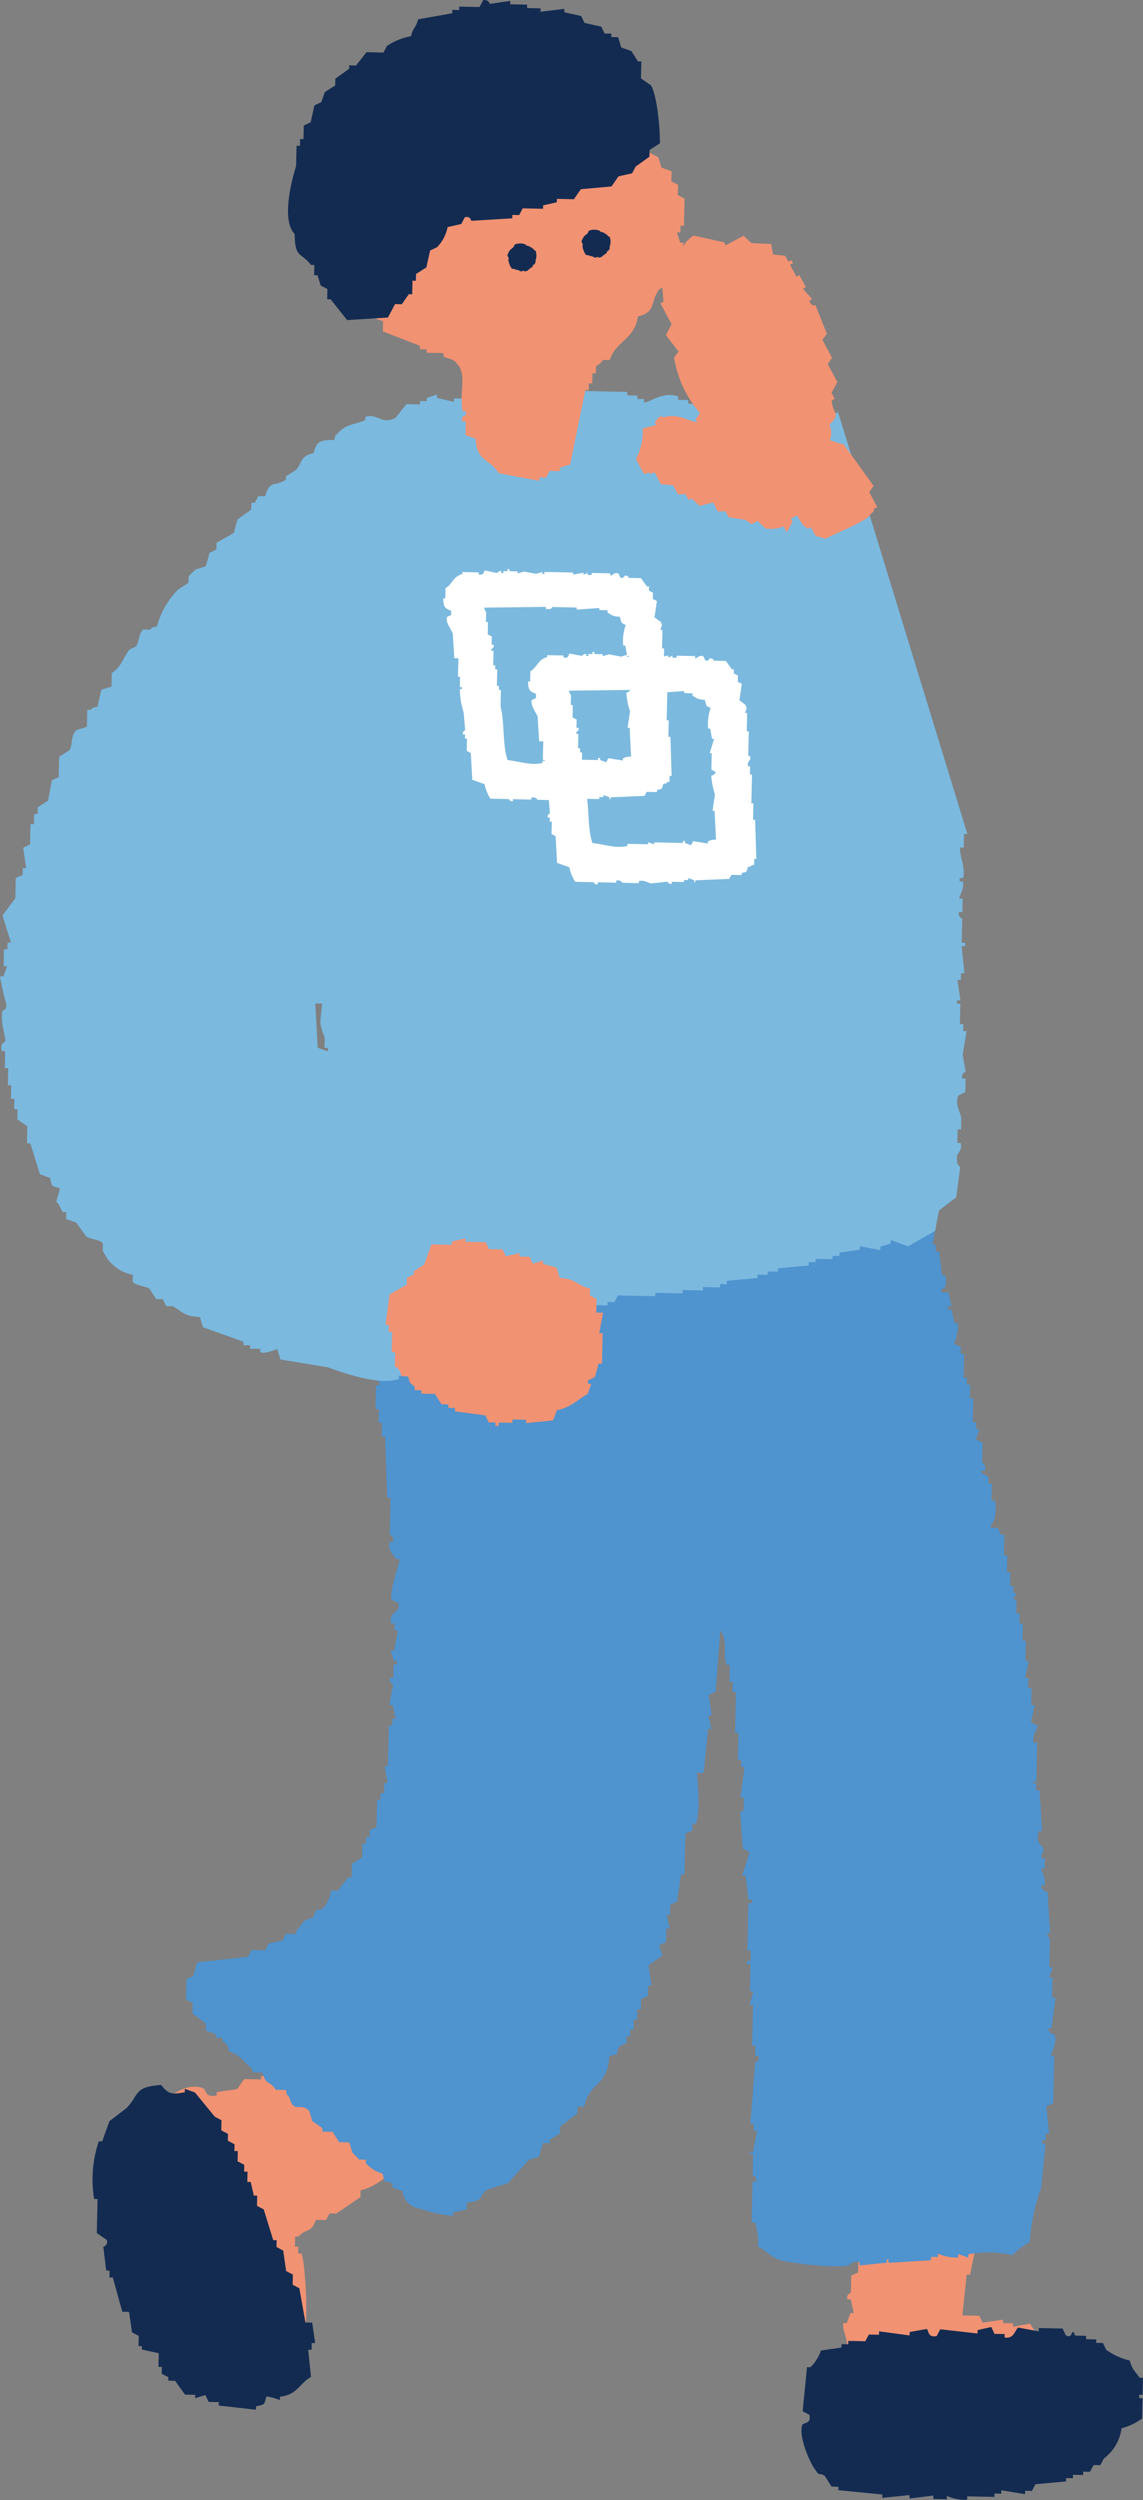 <svg id="グループ_799" data-name="グループ 799" xmlns="http://www.w3.org/2000/svg" xmlns:xlink="http://www.w3.org/1999/xlink" width="123.665" height="270.392" viewBox="0 0 123.665 270.392">
  <rect x="0" y="0" width="123.665" height="270.392" fill="#808080" stroke="none"/>
  <defs>
    <clipPath id="clip-path">
      <rect id="長方形_333" data-name="長方形 333" width="123.665" height="270.392" fill="none"/>
    </clipPath>
  </defs>
  <g id="グループ_798" data-name="グループ 798" clip-path="url(#clip-path)">
    <path id="パス_2249" data-name="パス 2249" d="M17.488,230.179c-1.187.291-1.319.912-2.236,1.422-.24,1.037-.976,3.809-.1,4.774-.1,1.859-.082,2.592,1.406,2.969-.2,2.372-.521,2.376.273,4.415l-.024,1.1.367.008A1.715,1.715,0,0,0,18.617,246a3.78,3.78,0,0,0,.327,1.844l.367.008-.375.36a1.961,1.961,0,0,0,.695,1.852c0,.122-.005.244-.008.367l1.1.023-.024,1.1.367.007c.416,1.739,1.408,1.925,2.883,2.634,0,.123-.006.245-.008.368,1.841.73,3.072-.614,4.391.829,1.48.079,2.691.124,3.321-.663q.007-.367.016-.735l.367.008a2.653,2.653,0,0,0,.766-1.453c.657-.694.229-7.824-.177-8.822l-.367-.008c0-.122.005-.245.008-.367s0-.245.008-.367l-.368-.008.024-1.1.367.008c.843-.926,1.379-.308,1.876-1.8l1.1.024.383-.726.735.015L39,237.624q.009-.367.016-.735c1.477-.244,5.738-2.914,3.783-5.062q-.17-.555-.343-1.11l-2.195-.415c0,.123-.005.246-.008.368l-2.579.312q.02-.918.04-1.837l.367.008q.207-1.1.415-2.2l-.367-.008q.008-.367.016-.735l-.368-.008.024-1.1-.367-.008c-.494-1.956-1.259-.929-2.157-2.251l-4.047.28c0,.122,0,.245-.008.368l-1.1-.024c0,.122-.005.244-.008.367l-.734-.016q-.192.363-.383.726l-.734-.015c0,.122-.006.245-.008.367l-1.837-.039q-.38.542-.758,1.085l-2.211.32c0,.123-.006.245-.008.367-1.325.283-1.074-.608-1.453-.766-1.478-.612-3.176.466-3.7,1.023-.723.666-.816,1.846-.806,3.289" fill="#f19273" fill-rule="evenodd"/>
    <path id="パス_2250" data-name="パス 2250" d="M91.476,257.86c.1.619-.361.634-.383.727q-.022,1.1-.047,2.2c1.272.373,1.586,1.216,2.53,1.891,0,.123,0,.245-.007.368l2.211-.32c0,.123,0,.245-.008.367l1.1.024c0,.122,0,.245-.008.367.617.128.646-.332.742-.351l2.571.055c0-.122.006-.245.008-.367.755-.107,1.364.724,2.563.423,0-.123,0-.245.008-.368l1.836.04c0-.122,0-.245.008-.367l1.836.04c0-.123,0-.246.008-.368l2.2.047c0-.122,0-.244.008-.366l1.469.031c0-.122.005-.245.008-.367l2.2.047c0-.122.005-.245.008-.367l.734.016.383-.727,1.47.032c0-.122.005-.245.008-.367a3.219,3.219,0,0,1,1.484-.7l.4-1.461-.367-.008a15.775,15.775,0,0,0-.265-4.782l-4.024-.822q-.354-.558-.711-1.117l-1.843.327c0-.122.005-.244.008-.367l-1.1-.024c0-.122.005-.244.008-.367l-2.212.32-.351-.743-1.836-.039.462-4.4.367.008q.41-2.013.822-4.024l-.368-.008c0-.245.011-.49.016-.734l-.367-.008q.02-.918.04-1.837s-.23-.016-.352-.742c-.711-.155-.727-.383-.727-.383l-2.2-.047-.351-.743-2.2-.047c0,.244-.011.489-.016.734a6.331,6.331,0,0,0-2.57-.055c-.39,1.491-1.072,1.594-1.892,2.531l-.367-.008q-.207,1.1-.415,2.2l-1.117.711-.048,2.2-.742.352q-.02.918-.04,1.836c-.029.111-.5.09-.383.727l.367.008.336,1.477-.367-.008q-.2.546-.391,1.093l-.367-.007c-.216.794.758,2.052.295,3.313l-.367-.008-.015.734-.368-.007.312,2.578.367.008" fill="#f19273" fill-rule="evenodd"/>
    <path id="パス_2251" data-name="パス 2251" d="M93,244.647c0,.122-.005.245-.008.367l2.946-.3c0-.122.005-.245.008-.367.516-.049-.15.27.359.375l4.415-.272c0-.123.005-.245.008-.367l.734.016c0-.123.006-.245.008-.368a4.807,4.807,0,0,0,2.2.415c0-.123,0-.245.008-.367l1.093.391c0-.123,0-.245.008-.368a11.9,11.9,0,0,1,4.774.1,8.057,8.057,0,0,1,1.868-1.429,20.894,20.894,0,0,1,1.228-5.852l.471-4.766-.368-.008c0-.123.006-.245.008-.368l.368.008c0-.245.01-.489.016-.734l.367.008q-.151-1.473-.3-2.946l.742-.352.111-5.141-.367-.008c-.025-.2.712-1.369.415-2.2-.034-.093-.639-.168-.719-.75l.367.008q.219-1.648.439-3.3l-.368-.008.048-2.2-.367-.007c.13-.365.261-.73.39-1.094l-.367-.008q.033-1.469.064-2.938c-.117-.248-.235-.495-.352-.743l.368.008-.273-4.414c-.04-.107-.633-.168-.719-.751l.368.008c.216-.9-.367-1.542-.328-1.844l.368.008c.008-.367.015-.735.023-1.1l-.367-.008c0-.122,0-.245.008-.367.714-1.268-.817-.718-.312-2.579l.367.008q-.135-2.206-.272-4.415l-.367-.008.015-.734-.366-.008c-.1-.51.254.146.374-.359l.087-4.04-.367-.008c-.235-.916.4-1.36.407-1.828l-.727-.383.408-1.829-.368-.007q.02-.918.04-1.837l-.367-.007q.012-.552.023-1.1l-.367-.008q.2-.915.407-1.829l-.368-.007.048-2.2-.367-.008q.02-.918.04-1.836l-.368-.008.024-1.1-.367-.008q.015-.733.032-1.468l-.368-.008.383-.727-.367-.008q.007-.368.016-.734l-.368-.008q.017-.735.032-1.469l-.367-.008.039-1.836-.367-.008.048-2.2-.368-.008-.351-.742-.734-.016c0-.122.005-.245.008-.367.458-.2.637-1.81.422-2.563l-.367-.008q.021-.918.04-1.836l-.368-.008q.009-.367.016-.735l-.726-.383c-.181-.487.165-.133.374-.359.01-.821-.351-.742-.351-.742l.048-2.2c-.243-.127-.484-.255-.727-.383q.2-.546.391-1.094l-.367-.008q.007-.366.016-.734l-.368-.008q.029-1.286.056-2.571l-.367-.008q.015-.733.031-1.469l-.367-.007q.007-.367.016-.735l-.367-.008q.027-1.286.055-2.571l-.367-.008.015-.734-.726-.383a5,5,0,0,0,.415-2.2l-.368-.007q-.168-.739-.335-1.477l-.368-.008c0-.123.006-.245.008-.368l.368.008-.336-1.476-.734-.016c0-.123,0-.245.008-.368.522.022.538-.96.4-1.461l-.368-.008q-.156-1.289-.311-2.578l-.368-.008c.005-.245.011-.49.016-.735l-.368-.007q.208-1.1.416-2.2l-.368-.008c-.258-1.005-.069-.838-1.078-1.125.083-4.109-1.807-2.737-3.2-4.846l-4.039-.087c0-.122,0-.245.007-.367l-.367-.008-.384.726-1.461-.4c0,.122,0,.245-.007.367l-1.477.335c0,.123,0,.245-.008.368l-1.836-.04c0,.123,0,.245-.008.367-.624.093-1.724-.744-2.93-.43,0,.122-.005.245-.008.367l-1.836-.04c0,.123-.006.245-.008.368l-1.094-.391q-.191.363-.383.726l-1.461-.4c0,.123-.005.245-.008.368l-1.836-.04c0,.123-.006.245-.008.367l-2.2-.047c0,.122-.005.245-.008.367l-.734-.016c0,.123,0,.245-.008.368-.48-.078-1.542-.717-2.563-.423,0,.122,0,.245-.008.367l-1.1-.024c0,.123,0,.245-.008.368a.65.65,0,0,1-.727-.383l-2.211.319c0,.123,0,.245-.008.368l-1.844.327c0,.123-.006.245-.008.367-.781.172-1.439-.874-2.563-.422q-.191.363-.383.726l-.734-.016c0,.123-.006.245-.008.368l-1.461-.4c0,.122-.006.245-.008.367l-1.469-.032c0,.123-.006.245-.008.368l-.735-.016c0,.122-.005.245-.008.367l-2.937-.063c0,.122-.006.245-.008.367l-1.837-.04c0,.123-.005.245-.008.368l-1.469-.032c0,.122-.005.245-.007.367l-1.469-.031c0,.122-.006.244-.008.367l-1.837-.04c0,.123-.005.245-.008.368l-1.1-.024c0,.122,0,.245-.008.367l-1.469-.032c0,.123-.005.245-.008.368l-1.836-.04-.384.727-1.835-.04-.384.727-1.477.335q-.2.73-.4,1.461l-.743.352q-.015.734-.031,1.469l-.368-.008-.039,1.836.367.008c.041.407-.724.964-.407,1.828l.726.383-.39,1.094.367.008-.024,1.1.726.383a4.88,4.88,0,0,0-.414,2.195l.367.008-.024,1.1.727.383c0,.123-.005.245-.008.367l-.367-.008q-.027,1.285-.055,2.571l.366.008q-.015.735-.031,1.469l.367.008q-.015.735-.031,1.469l.367.008.225,6.618.367.008-.087,4.04s.479-.031.351.742l-.367-.008c-.18,1.11.365,1.225.695,1.852l.367.008c.109.34-1.16,3.446-.829,4.391l.726.383c.267,1.135-1.114.8-.782,2.188l.368.008c-.005.245-.01.489-.016.734l.367.008q-.207,1.1-.414,2.2l-.368-.008q.172.555.344,1.11l.367.007c0,.123-.005.245-.008.368L42.583,180q-.017.733-.032,1.469l-.367-.008c-.122.6.336.662.352.742q-.208,1.1-.415,2.2l.367.008q.167.738.335,1.477l-.367-.008-.015.734-.368-.008q-.048,2.2-.1,4.407L41.61,191q.165.923.328,1.844l-.367-.007-.024,1.1-.367-.008q-.008.367-.016.735l-.367-.008q-.031,1.468-.064,2.938l-.742.351q-.008.367-.016.735l-.367-.008-.015.734-.368-.008q-.016.735-.032,1.469l-1.117.711q-.015.735-.031,1.469l-.368-.008q-.565.723-1.133,1.445l-.735-.015a3.586,3.586,0,0,1-.774,1.82c-.832.7-.658-.409-1.125,1.078-1.459.4-.974.658-1.869,1.429,0,.123-.005.245-.007.368l-1.1-.024-.383.726-1.477.336q-.192.363-.383.727L27.22,210.9q-.19.363-.383.726l-5.525.616q-.2.73-.4,1.461l-.743.352q-.022,1.1-.047,2.2l.726.383c-.007.367-.015.735-.023,1.1l1.445,1.133c0,.245-.011.49-.016.735L23.35,220c0,.122-.005.245-.008.367l.734.016c0,.122-.005.245-.008.367.528.508.507.188.712,1.118,1.259.385,1.6,1.2,2.53,1.891,0,.123,0,.245-.008.368l1.1.023c.4,1.5.729.751,1.43,1.868l1.1.024c.2.738-.057.315.352.742.54,1.921,1.127.5,2.172,1.517q.171.555.343,1.11l1.086.758c0,.122-.005.245-.008.367l1.1.024q.354.558.711,1.117l1.1.024q.173.555.344,1.11l.719.75.734.016c0,.122-.005.245-.008.367a3.8,3.8,0,0,0,1.813,1.141c.367,1.508.149.451,1.077,1.126,0,.122-.005.245-.007.367l1.093.391a2.075,2.075,0,0,0,1.8,1.876,15.65,15.65,0,0,0,3.656.813c0-.122.006-.244.008-.367l1.478-.335q.007-.367.016-.735c2.038-.208,1.171-.747,2.234-1.421l2.22-.687,2.259-2.524,1.109-.343.4-1.461.735.016c0-.123,0-.245.007-.368l1.118-.71.015-.735q.936-.714,1.869-1.429l.015-.735.735.016c.45-2.637,2.541-2.133,2.69-5.453,1.506-.4.422-.142,1.125-1.078l.742-.351c0-.245.011-.49.016-.735l.367.008q.009-.367.016-.735l.367.008.024-1.1.368.008q.01-.552.023-1.1l.368.008.024-1.1.741-.351.024-1.1.368.008-.321-2.212,1.493-1.07q-.171-.555-.343-1.109l.742-.352q.016-.733.032-1.469l.368.008-.336-1.477.367.008.024-1.1.742-.351q.214-1.466.431-2.93l.367.008q.048-2.2.1-4.407l.743-.351.015-.735.367.008c.522-1.27.215-4.489.119-5.509l.734.016.471-4.766.367.008q-.168-.738-.335-1.477l.366.008q-.159-1.105-.319-2.212l.742-.351.51-6.6c.791.908.261,2.363.655,3.688l.368.008q-.021.918-.04,1.836l.368.008-.024,1.1.367.008q-.048,2.2-.1,4.406l.367.008q-.032,1.47-.064,2.938l.368.008c-.005.245-.011.49-.016.735l.368.008q-.221,1.648-.439,3.3l.367.008q-.015.735-.031,1.469l-.368-.008q.141,2.023.281,4.048l.726.383q-.395,1.276-.789,2.555l.366.007q.156,1.29.312,2.579l.367.008c0,.122,0,.245-.008.367l-.367-.008-.111,5.142.368.008-.024,1.1-.368-.008c0,.123,0,.245-.008.368l.368.008-.063,2.937.367.008-.4,1.462.368.007q-.048,2.2-.1,4.407l.367.008-.024,1.1.367.008c.112.62-.363.638-.383.726q-.255,3.3-.509,6.6l.366.008-.015.734.367.008q-.207,1.1-.415,2.2c-.147.5-.436-.157-.375.359l.367.008q-.024,1.1-.047,2.2c.026.118.484.109.352.742l-.368-.008q-.048,2.2-.1,4.407l.368.008a6.258,6.258,0,0,1,.311,2.578c1,.511,1.385,1.213,2.539,1.525.133.11,5.562.938,7.337.525a.982.982,0,0,1,1.11-.343" fill="#4f93cf" fill-rule="evenodd"/>
    <path id="パス_2252" data-name="パス 2252" d="M90.607,44.35c0,.122-.005.245-.008.367L89.5,44.326c0,.122,0,.245-.008.367l-.734-.015c0,.122-.006.244-.008.367-.243-.128-.484-.256-.727-.383l-2.571-.056c0,.123,0,.245-.008.368l-.366-.008c0-.123,0-.245.007-.368l-3.3-.071c0-.122,0-.245.008-.367-.626-.074-1.129,1.031-2.219.687,0-.122.005-.245.008-.367l-.735-.016c0-.122,0-.245.008-.367l-4.4-.463c0-.122.006-.244.008-.367l-1.1-.024c0-.122,0-.244.008-.367-1.7-.574-2.99.641-3.688.656,0-.123,0-.245.008-.368l-.735-.016c0-.122.006-.244.008-.367l-1.1-.023c0-.123,0-.245.008-.368l-5.509-.119c0-.122.006-.244.008-.367-.511-.086.141.3-.375.36a.6.6,0,0,1-.726-.383q-1.84.143-3.68.288c0,.122-.006.244-.008.367l-.368-.008c0-.123.005-.245.008-.367-.821-.03-.742.351-.742.351l-1.836-.039c0,.122,0,.244-.008.367l-.734-.016c0,.122-.006.245-.008.367-.833.125-1.6-1.2-2.922-.8,0,.123-.006.245-.008.368l-.735-.016c0,.122-.006.245-.008.367l-1.1-.024c0,.123-.005.245-.008.368l-1.828-.407c0-.123.005-.245.008-.367l-1.109.343c0,.122-.006.245-.008.367l-.735-.016c0,.123-.005.245-.008.368l-1.469-.032q-.567.723-1.133,1.445c-1.468.871-1.97-.487-3.306-.071,0,.122-.005.245-.008.367-1.307.517-2.1.424-2.969,1.406-.42.408-.157-.007-.383.726-1.553,0-1.914.141-2.235,1.422-1.434.34-1.118.817-1.876,1.8l-1.118.71c0,.123,0,.245-.008.368-1.221.8-1.731-.024-2.243,1.788l-.734-.016-.383.727-.368-.008-.015.735-1.493,1.07-.4,1.461L23.428,58.7q-.007.367-.016.734l-.742.352-.4,1.461-1.109.343-.751.719q-.007.367-.016.734l-1.117.711a8.887,8.887,0,0,0-2.291,3.992c-.738.205-.315-.057-.742.352l-.735-.016c-.445.26-.476,1.384-.774,1.82l-.742.352c-.692.982-.9,1.889-1.892,2.531q-.017.735-.032,1.469l-1.109.343q-.2.915-.407,1.829c-.738.205-.315-.058-.743.351l-.366-.008q-.019.918-.04,1.837L8.3,78.95c-.68.567-.4,1.536-.782,2.188l-1.118.71q-.022,1.1-.047,2.2l-.742.351q-.207,1.1-.415,2.2l-1.117.711c-.005.244-.011.489-.016.734l-.368-.008c-.007.367-.015.735-.023,1.1L3.3,89.13q-.024,1.1-.047,2.2l-.742.352q.159,1.105.319,2.211l-.366-.008q-.009.368-.016.735l-.743.351-.048,2.2H1.638L.271,99q.459,1.473.915,2.948l-.367-.008Q.81,102.3.8,102.67l-.367-.007q-.019.918-.04,1.836l.367.008c-.129.364-.26.729-.39,1.094L0,105.593a25.955,25.955,0,0,0,.671,2.953c.1.759-.382.727-.382.727-.306,1.208.291,2.646.295,3.313-.123.217-.6.2-.39,1.094l.366.008-.039,1.836.368.008q-.021.918-.04,1.836l.367.008q-.016.735-.032,1.469l.368.008-.024,1.1.368.008-.024,1.1,1.085.758-.039,1.837.367.008L4.32,127l1.094.392c.259,1,.069.838,1.078,1.125q-.2.73-.4,1.461c.456.4.367.662.71,1.118l.367.008q-.008.366-.016.734l1.095.391,1.069,1.493c.473.338,1.47.293,1.821.774-.005.245-.011.489-.016.734a4.363,4.363,0,0,0,3.249,2.642l-.015.735c.244.438,1.41.48,1.82.774q.356.558.711,1.117l.734.016c.118.248.235.495.352.743l.735.015c.949.567,1.262,1.1,2.914,1.165q.171.555.343,1.11l4.376,1.564c0,.122-.006.245-.008.367l.734.016c0,.123-.005.245-.008.367l1.1.024c0,.123-.006.245-.008.367.621.217,1.794-.366,1.844-.327l.344,1.109,5.125.846c1.377.468,5.391,2.02,7.689,1.268,0-.123,0-.245.008-.368l.734.016c0-.122.005-.245.008-.367l1.469.032c0-.123.005-.245.008-.368l.742-.351c.367-.525-.121-1.134.4-1.461l.734.016a13.618,13.618,0,0,0,.814-3.657l4.032.454c0-.122.005-.245.008-.367l.367.008,2.2.048c.9-.257,1.958-.74,2.961-1.039,0-.122.006-.245.008-.367.52-.054,1.022.934,1.821.774,0-.123.005-.245.008-.367l.733.015c0-.122.006-.244.008-.367l2.939.064c0-.123.005-.245.008-.368l2.57.056c0-.123.005-.245.008-.367l.734.015.384-.726,4.04.087c0-.122.005-.245.008-.367l2.938.063c0-.122.005-.245.007-.367l2.2.047c0-.122,0-.245.008-.367l1.836.04c0-.123.006-.245.008-.368l.734.016c0-.122,0-.245.008-.367l3.313-.3c0-.123,0-.245.008-.367l1.1.023c0-.122,0-.245.008-.367l1.1.024c0-.123.006-.245.008-.367l3.314-.3c0-.123,0-.245.008-.368l.734.016c0-.122.005-.245.008-.367l1.837.039c0-.122,0-.244.007-.367l.735.016c0-.122.005-.245.008-.367l2.211-.32c0-.122.005-.245.008-.367l2.195.415c0-.123.006-.245.008-.368l1.11-.343c0-.123.006-.245.008-.367l1.882.672,2.916-1.671q.207-1.1.415-2.2l1.867-1.429q.219-1.648.439-3.3s-.463-.161-.344-1.109c.067-.526.564-.573.4-1.461l-.367-.008q.015-.735.031-1.469l.368.008.024-1.1c-.015-.761-.752-1.527-.313-2.579l.744-.351q.015-.735.031-1.469l-.367-.008c-.079-.654.383-.726.383-.726q-.164-.922-.328-1.845l.423-2.562-.368-.008q.009-.368.016-.735l-.367-.008q.024-1.1.047-2.2l-.367-.008c0-.122.006-.245.008-.367l.367.008q-.161-1.105-.319-2.212l.367.008.015-.734.368.007q-.151-1.471-.3-2.945l.367.008c0-.123.006-.245.008-.367l-.367-.008q.027-1.286.055-2.571c-.021-.1-.464-.125-.351-.743l.367.008q.015-.735.032-1.469l-.367-.008c-.028-.226.534-.967.406-1.828l-.367-.008c0-.122.006-.245.008-.367l.367.008c.289-1.312-.467-2.481-.3-3.313l.367.008q.017-.735.032-1.469l.367.008M35.47,113.705l-1.094-.391-.264-4.782.734.016c-.171,2.15-.413,1.87.288,3.68l-.024,1.1.368.008c0,.122-.005.245-.008.367" fill="#7bb9df" fill-rule="evenodd"/>
    <path id="パス_2253" data-name="パス 2253" d="M39.65,32.869q.363.192.727.383c.636,1.185-.659.944,1.069,1.493q-.012.551-.023,1.1L45.431,37.4c0,.122-.006.244-.008.367l.734.016c0,.122-.005.245-.008.367l1.837.04c0,.122-.005.244-.008.367.8.4.9.113,1.453.766,1.155,1.2.208,3.124.624,5.157l.366.008c0,.122-.005.245-.007.367-.175.242-.552.012-.383.727l.367.008q-.016.734-.032,1.469l1.094.391c.091,2.482,1.57,2.185,2.492,3.728l4.391.829c0-.122.005-.245.008-.367l.734.016.383-.727,1.1.024c0-.122.005-.245.008-.367l1.11-.344q.821-4.023,1.643-8.047l.367.008c0-.246.011-.49.016-.735l.367.008.024-1.1.367.008c0-.245.011-.49.016-.735.119-.183.514-.284.75-.718l.734.016c.637-2.074,2.7-2.216,3.041-4.711,1.977-.474,1.33-1.536,2.268-2.891l1.117-.71q.2-.915.407-1.829l.742-.351q.207-1.1.415-2.2l-.367-.007q-.172-.555-.344-1.11l.368.007.015-.734.367.008q.032-1.469.064-2.938l-.727-.383.024-1.1-.727-.383.024-1.1-1.093-.391q-.173-.555-.344-1.11l-1.453-.766q.008-.368.016-.735l-1.829-.407q-.354-.558-.711-1.117l-1.469-.032q-.174-.37-.351-.742L61.76,12.77c0,.123,0,.245-.008.368l-.367-.008c0-.122.006-.245.008-.368-.856-.171-1.005.395-1.477.336,0-.122.006-.245.008-.367L58.455,12.7c0,.123-.005.245-.007.368l-1.1-.392c0,.123-.005.245-.008.368l-.734-.016c0,.122-.005.245-.008.367L55.51,13c0,.122-.006.244-.008.366l-.735-.016c0,.123,0,.246-.008.368l-1.1-.024-.382.727-1.469-.032c0,.123-.006.245-.008.367l-1.11.344q-.2.546-.391,1.094L49.2,15.807c-.62.871-.289.224-1.118.71,0,.123,0,.245-.008.368l-.734-.016-1.509,1.8-.734-.016-2.259,2.524-.742.351q-.009.368-.016.734l-1.117.711c-.005.245-.011.49-.016.735l-.368-.008q-.015.735-.031,1.469l-.743.351q-.223,1.833-.446,3.665c-.027.106-.479.1-.383.726l.367.008c.23,1.166-.179,2.074.3,2.946" fill="#f19273" fill-rule="evenodd"/>
    <path id="パス_2254" data-name="パス 2254" d="M69.351,8.486q.018-.918.039-1.836l-.368-.008-.71-1.118-1.095-.39c-.114-.37-.227-.74-.343-1.11l-.734-.016c0-.122.006-.245.007-.367l-.734-.016c-.116-.247-.235-.495-.351-.743l-1.828-.406c-.117-.248-.234-.5-.352-.743l-1.828-.407c0-.122,0-.244.008-.367l-2.578.312c0-.122,0-.245.008-.367L57.022.872,57.031.5,55.194.465C55.2.343,55.2.221,55.2.1l-2.21.32a.557.557,0,0,0-.727-.383l-.383.726-2.2-.047c0,.122-.005.245-.008.367l-.735-.016c0,.123-.005.245-.008.368l-3.688.655c-.275.994-.517.819-.774,1.82a7.246,7.246,0,0,0-2.594,1.047l-.384.726-1.836-.039L38.518,7.087l-.734-.016c0,.122-.006.245-.008.367l-1.493,1.07q-.008.367-.016.735l-1.118.71q-.195.547-.391,1.094l-.742.352q-.2.914-.407,1.828l-.742.351q-.017.735-.032,1.469l-.367-.007-.015.734-.368-.008-.048,2.2c-.543,1.691-1.577,5.891-.158,7.344.042,2.666.659,1.913,1.765,3.345l.367.008c-.008.367-.016.735-.023,1.1l.366.008q.173.555.344,1.109l.727.384-.024,1.1.368.008q.894,1.122,1.787,2.243l4.415-.272q.384-.726.766-1.453l.735.016.758-1.086.367.008c.012-.49.021-.98.033-1.469l.367.007c.006-.244.01-.489.016-.734l1.117-.711q.2-.913.407-1.828l.743-.351a4.337,4.337,0,0,0,1.148-2.18l1.477-.336.384-.726c.613-.183.662.369.725.383l4.416-.272c0-.123.005-.245.008-.368l.734.016.384-.726,2.2.047c0-.122.006-.245.009-.367l1.476-.336c0-.122.006-.245.008-.367l1.837.039c.252-.361.506-.723.758-1.085l3.313-.3.757-1.086,1.478-.336.383-.726,1.493-1.071c0-.244.01-.489.015-.734.374-.237.745-.474,1.117-.711.011-1.674-.306-5.149-.966-6.267l-1.085-.758" fill="#132b51" fill-rule="evenodd"/>
    <path id="パス_2255" data-name="パス 2255" d="M52.518,153.087q.174.372.351.742l.735.016c0,.123-.006.245-.008.368l.367.008c0-.123,0-.245.008-.368l1.469.032c0-.122.005-.245.009-.367l1.468.032c0,.122-.006.244-.007.366l2.944-.3q.2-.548.391-1.094c1.574-.309,2.184-1.137,3.345-1.765q.2-.547.391-1.094l-.366-.008c0-.122,0-.245.008-.367l.742-.351c.132-.487.266-.975.4-1.461l.368.007q.035-1.651.07-3.3l-.366-.008q.206-1.1.414-2.2l-.735-.016c.011-.489.021-.979.033-1.469l-.727-.383.015-.735c-1.46-.379-1.484-1.05-3.28-1.173-.116-.369-.229-.739-.344-1.109l-1.461-.4c0-.122.006-.245.007-.367l-1.11.343c-.117-.247-.233-.495-.35-.742l-1.1-.024c0-.122.007-.245.008-.368l-1.477.336c-.116-.247-.233-.495-.35-.742l-1.47-.031q-.174-.372-.35-.743L50.35,134.3c0-.123.006-.245.009-.368l-1.477.336c0,.123-.006.245-.007.367l-2.2-.048q-.392,1.094-.782,2.188l-1.118.711c0,.122-.006.245-.008.367l-.742.352c-.006.244-.01.489-.016.734L42.145,140l-.438,3.3.367.008c-.006.244-.011.489-.017.734l.368.008q-.022,1.1-.048,2.2l.368.008q-.015.735-.031,1.469c.12.279.471.019.71,1.118l.735.016c.222.92.166.613.709,1.117,0,.122-.005.245-.007.368l.735.015c0,.123-.006.245-.008.367l1.468.032.712,1.118.734.016c0,.122,0,.244-.008.366l.735.016c0,.123-.006.245-.008.368l3.3.438" fill="#f19273" fill-rule="evenodd"/>
    <path id="パス_2256" data-name="パス 2256" d="M57.495,86.486c0-.074,0-.148.005-.222a.584.584,0,0,1,.662.237l1.778.038c0-.074,0-.148.005-.222.6-.144,1.015.2,1.329.251l1.782-.184a.382.382,0,0,0,.44.232c0-.075,0-.149.005-.223l1.333.029c0-.074,0-.148,0-.222l.445.009c0-.074,0-.148.005-.222l.661.237c0,.074,0,.148,0,.222.314.022-.084-.18.228-.217l3.56-.146.232-.44,1.112.024c0-.074,0-.148,0-.222.608-.157.506-.042.681-.652.446-.125.19.034.449-.213l.222,0,.015-.667.222,0q-.066-2.113-.131-4.228l-.223,0,.039-1.778-.222-.005q.033-1.555.067-3.111l-.223,0c.006-.3.013-.593.019-.889l-.222,0c-.121-.532.244-.579.241-.884,0-.074,0-.148.005-.222l-.222,0,.057-2.667-.222-.005q.022-1,.043-2l-.222,0c.055-.331.306-.393.019-.889l-.657-.459q.13-.887.26-1.773l-.439-.232.015-.667-.441-.231c0-.148.007-.3.01-.445l-.222,0-.648-.9-1.333-.029s.044-.288-.44-.232a.334.334,0,0,1-.449.213l-.213-.449c-.5-.2-.62.255-.894.2,0-.074,0-.148,0-.222l-2-.043c0,.074,0,.148,0,.222l-.444-.01c0-.074,0-.148,0-.222l-.449.213c0-.075,0-.149.005-.223l-1.116.2c0-.074,0-.149,0-.223l-3.111-.067c0,.074,0,.148-.005.223l-.222,0c0-.074,0-.148.005-.222l-.672.207-1.328-.251-.672.208c0-.074,0-.148.005-.222l-.889-.019c0-.074,0-.148,0-.222l-.222-.005c0,.074,0,.148,0,.222l-.445-.009c0,.074,0,.148-.005.222l-.222-.005c0-.074,0-.148.005-.222a.48.48,0,0,0-.45.213L52.471,61.7c-.2.07-.013.548-.677.431,0-.074,0-.149.005-.223l-1.778-.038c0,.074,0,.148-.005.222-1,.246-1.041,1.065-1.811,1.518l-.024,1.111-.223-.005c.012,1,.18,1.043.861,1.353,0,.148-.007.3-.01.444l-.449.213c-.2.544.519,1.445.628,1.793l.165,2.671.444.01q-.021,1-.043,2l.223,0-.024,1.111.222.005c0,.074,0,.148,0,.222l-.222-.005a8.671,8.671,0,0,0,.392,2.455c.042.159.179,2.005.179,2.005a.352.352,0,0,0-.232.44l.223,0c0,.149-.007.3-.01.445l.222,0q-.015.666-.029,1.333l.44.232q.08,1.447.16,2.894l1.324.473a5.049,5.049,0,0,0,.633,1.571l2,.043c.066.016.059.292.44.231,0-.074,0-.148,0-.222l.667.015,1.333.028m-2.576-4.28c-.568-1.611-.314-4.111-.764-5.8q.018-.888.038-1.778l-.222,0,.009-.444-.222,0L53.8,72.4l-.223-.005c0-.148.007-.3.01-.444l-.223,0q.018-.778.034-1.556l-.222,0c0-.074,0-.148.005-.222a.351.351,0,0,0,.231-.439l-.222,0q.01-.446.019-.889l-.439-.232q.014-.667.028-1.334l-.222,0,.024-1.112s-.16-.065-.213-.449l6.673-.079c0,.074,0,.149-.005.223l.222,0c.479.048.45-.212.45-.212l2.667.057c0,.074,0,.148,0,.223l2.449-.17c0,.074,0,.148,0,.222l.889.019c0,.075,0,.149-.005.223a1.889,1.889,0,0,0,1.324.473q.1.336.208.671l.439.232a5.121,5.121,0,0,0-.27,2.218l.223,0,.2,1.116.222.005q-.238.772-.478,1.546l.222,0q-.02.888-.038,1.778l.44.231c-.039.375-.442.4-.455.435a8.446,8.446,0,0,0,.4,2.01l-.261,1.774.222,0,.156,3.117a1.8,1.8,0,0,0-.894.2c0,.074,0,.148,0,.222L65.819,82l-.231.44-.663-.237c0-.074,0-.148,0-.222l-.222,0c0,.074,0,.148,0,.222l-3.111-.067c0,.074,0,.149,0,.223l-.662-.237c0,.074,0,.148-.005.222L58.7,82.287c0,.074,0,.149,0,.223-1.273.335-2.735-.228-3.774-.3" fill="#fff" fill-rule="evenodd"/>
    <path id="パス_2257" data-name="パス 2257" d="M66.679,95.46c0-.074,0-.148,0-.222a.584.584,0,0,1,.662.237l1.778.038c0-.074,0-.148,0-.222.6-.144,1.015.2,1.329.251l1.783-.184a.379.379,0,0,0,.439.232c0-.074,0-.148,0-.223l1.334.029c0-.074,0-.148,0-.222l.445.009c0-.074,0-.148,0-.222l.661.237c0,.074,0,.148,0,.222.313.022-.085-.18.227-.217l3.56-.146.233-.44,1.111.024c0-.074,0-.148,0-.222.608-.156.506-.042.681-.652.446-.125.19.035.449-.213l.222,0,.015-.667.222.005q-.066-2.114-.131-4.228l-.223,0,.039-1.778-.222-.005q.033-1.554.067-3.111l-.223,0c.007-.3.013-.593.019-.889l-.222,0c-.121-.532.244-.579.241-.884,0-.074,0-.148.005-.222l-.222,0,.057-2.667-.222-.005q.022-1,.043-2l-.222,0c.055-.331.306-.393.02-.889L80,75.735q.13-.887.26-1.773l-.439-.232.015-.667-.441-.231c0-.148.007-.3.01-.445l-.222,0-.648-.9L77.2,71.45s.044-.287-.44-.232a.334.334,0,0,1-.449.213l-.213-.449c-.5-.2-.62.255-.893.2,0-.074,0-.148,0-.222l-2-.043c0,.074,0,.148,0,.222l-.444-.01c0-.074,0-.148,0-.222l-.449.213c0-.074,0-.149,0-.222l-1.116.2c0-.074,0-.148,0-.222L68.1,70.81c0,.074,0,.147,0,.222l-.222,0c0-.074,0-.148,0-.222l-.672.208-1.328-.251-.672.207c0-.074,0-.148,0-.222l-.889-.019c0-.074,0-.148.005-.222l-.222,0c0,.074,0,.148-.005.222l-.445-.009c0,.074,0,.148,0,.222l-.222,0c0-.074,0-.148,0-.222a.48.48,0,0,0-.45.213l-1.328-.251c-.2.069-.013.547-.677.43,0-.074,0-.148.005-.223l-1.778-.038c0,.074,0,.148-.005.222-1,.247-1.04,1.065-1.811,1.518l-.024,1.111-.223-.005c.012,1,.18,1.043.861,1.353,0,.148-.007.3-.01.444l-.449.213c-.2.544.519,1.445.628,1.793l.165,2.671.444.01q-.021,1-.043,2l.223.005-.024,1.111.222,0c0,.074,0,.148-.005.222l-.222,0a8.7,8.7,0,0,0,.392,2.454c.042.159.179,2.005.179,2.005a.352.352,0,0,0-.232.44l.223,0c0,.149-.007.3-.01.445l.222,0q-.014.666-.029,1.333l.44.232q.079,1.447.16,2.894l1.324.473a5.049,5.049,0,0,0,.633,1.571l2,.043c.065.016.058.292.439.232,0-.075,0-.149,0-.223l.667.015,1.333.028M64.1,91.18c-.568-1.611-.314-4.111-.764-5.8q.018-.888.038-1.778l-.222,0c0-.148.006-.3.01-.444l-.222,0q.018-.888.038-1.778l-.223-.005c0-.148.007-.3.01-.444l-.223,0,.034-1.556-.222,0c0-.075,0-.149.005-.223a.35.35,0,0,0,.231-.439l-.222,0c.007-.3.013-.593.02-.889l-.44-.232q.013-.667.029-1.333l-.223,0,.024-1.112s-.16-.065-.213-.449l6.673-.078c0,.073,0,.148,0,.222l.222,0c.479.048.45-.212.45-.212l2.667.057c0,.074,0,.149,0,.223l2.449-.17c0,.074,0,.148,0,.222l.889.019c0,.075,0,.149,0,.223a1.889,1.889,0,0,0,1.324.473q.1.336.208.672l.44.231a5.1,5.1,0,0,0-.271,2.218l.223,0,.2,1.116.222,0q-.238.772-.478,1.546l.222.005q-.02.888-.038,1.778l.44.231c-.039.375-.442.4-.455.435a8.446,8.446,0,0,0,.4,2.01q-.13.887-.26,1.774l.222,0q.077,1.559.155,3.117a1.8,1.8,0,0,0-.894.2c0,.074,0,.148,0,.222L75,90.97l-.231.44-.662-.237c0-.074,0-.148,0-.222l-.222,0c0,.074,0,.149,0,.223L70.776,91.1c0,.074,0,.149,0,.223l-.662-.237c0,.074,0,.148-.005.222l-2.223-.048c0,.075,0,.149,0,.223-1.273.335-2.735-.228-3.774-.3" fill="#fff" fill-rule="evenodd"/>
    <path id="パス_2258" data-name="パス 2258" d="M33.043,251.169q-.327-1.844-.655-3.688c-.243-.128-.484-.256-.727-.383l.024-1.1-.727-.383q-.159-1.105-.32-2.212l-.726-.383q.009-.366.016-.734l-.367-.008-1.031-3.329-.727-.383.024-1.1-.367-.008-.336-1.476-.367-.008.024-1.1-.368-.008q.009-.367.016-.735l-.726-.383.024-1.1-.367-.008q.007-.367.016-.735l-.728-.383q.009-.367.016-.734l-.726-.383.024-1.1-.727-.383q-1.073-1.31-2.148-2.618l-1.094-.391c0,.122,0,.244-.008.367-1.426.274-1.783.19-2.555-.79-2.976.22-2.315,1-3.727,2.491l-1.868,1.43-.783,2.188-.366-.008a12.953,12.953,0,0,0-.5,6.235l.367.008q-.039,1.836-.079,3.672.542.38,1.086.758a.552.552,0,0,1-.383.727l.312,2.579.367.007q-.009.368-.016.735l.367.008,1.023,3.7.734.016q.161,1.105.32,2.211l.726.384-.024,1.1.368.008c0,.122-.005.245-.008.367l1.829.407q-.016.735-.032,1.469l.367.008c0,.245-.011.49-.016.734q.363.192.727.383c0,.123-.006.245-.008.368l.734.016q.536.746,1.071,1.492l1.1.024c0,.122-.006.245-.008.367l1.11-.343.351.742,1.1.024c0,.122-.005.245-.008.367l4.032.455c0-.123.005-.245.008-.368,1-.258.838-.069,1.125-1.078a7.79,7.79,0,0,1,1.461.4c0-.122,0-.245.008-.367,1.875-.2,2.047-1.392,3.353-2.132q-.153-1.473-.305-2.946l.368.008c.005-.245.011-.49.016-.735l.368.008-.321-2.211-.734-.016" fill="#132b51" fill-rule="evenodd"/>
    <path id="パス_2259" data-name="パス 2259" d="M95.469,269.783c0,.122-.005.245-.008.367l2.946-.3c0,.123,0,.245-.008.368l2.579-.312c0,.122,0,.245-.008.367l1.469.032c0-.123,0-.245.008-.368a4.658,4.658,0,0,0,2.195.415c0-.122.005-.245.008-.367l2.938.063c0-.122.005-.245.008-.367l.734.016c0-.123.006-.245.008-.367l2.563.422c0-.122.006-.245.008-.367l.735.016.383-.727,3.313-.3c0-.122.005-.245.008-.367l.734.016c0-.123,0-.245.008-.368l1.1.024c0-.122,0-.244.008-.367l.734.016q.192-.363.383-.727l.735.016q.19-.363.383-.726a4.852,4.852,0,0,0,1.908-3.266,6.71,6.71,0,0,0,2.226-1.054l.048-2.2-.367-.008c0-.122,0-.245.008-.367l.367.008.039-1.836-.367-.008c-.477-.734-.807-.854-1.062-1.86a7.272,7.272,0,0,1-2.547-1.157l-.351-.743-.735-.015c0-.123.005-.245.008-.368l-1.1-.024c0-.122,0-.244.008-.367l-1.1-.024c-.492-.163.154-.292-.359-.375-.2.15-.091.627-.742.352-.117-.248-.234-.495-.352-.743l-2.57-.055c0,.122,0,.245-.008.367l-2.2-.414c-.351.142-.42,1.268-1.493,1.07,0-.123.006-.245.008-.368l-1.1-.023c-.117-.248-.234-.495-.352-.743l-1.477.336c0,.122-.005.245-.007.367l-4.032-.454-.383.726c-1.022.236-.863-.683-1.086-.758l-1.844.328c0,.122,0,.245-.008.367l-3.3-.439c0,.123-.006.245-.008.368l-1.1-.024-.383.726-1.837-.039c0,.122-.005.245-.008.367l-.734-.016c0,.123,0,.245-.008.368l-2.211.319a4.629,4.629,0,0,1-1.141,1.813l-.368-.008q-.236,2.382-.47,4.766l.727.383c.223,1.047-.645.806-.759,1.086-.5,1.22.97,4.408,1.366,4.806.558.909.4.232,1.086.758q.357.559.711,1.118l.735.016c0,.122-.006.244-.008.367l4.766.47" fill="#132b51" fill-rule="evenodd"/>
    <path id="パス_2260" data-name="パス 2260" d="M70.488,51.242l.324-.173.693,1.295,1.318.128.52.972.821-.023q.172.324.347.648l.324-.173.843.8,1.469-.369.52.971.821-.022c.115.216.231.431.347.647l1.815.279.671.474.647-.346.844.8a3.451,3.451,0,0,0,1.966-.219l.347.648.624-1.167c-.057-.108-.115-.216-.173-.324l.648-.347c.493.8.631,1.118,1.19,1.446l.324-.173.52.972a3.722,3.722,0,0,1,.995.3c1.424-.712,4.631-2,4.858-2.6.542-.542.3-.1.474-.671l.324-.174q-.433-.809-.866-1.619l.474-.67L91.27,48.038a7.451,7.451,0,0,1-1.492-.452,1.989,1.989,0,0,0-.045-1.642c1.339-1.31.331-1.082.256-2.637l.324-.173c-.116-.216-.231-.432-.347-.647l.626-1.168q-.521-.972-1.04-1.944l.474-.67q-.521-.971-1.04-1.943l.475-.671L88.225,33s-.408.218-.67-.474l.323-.174-1.016-1.122.323-.173-.693-1.3-.324.173-.693-1.3.324-.173c-.058-.108-.116-.216-.173-.324l-.324.173-.346-.647-1.319-.128q-.1-.573-.2-1.145L81.3,26.292l-.844-.8-1.944,1.04c-.057-.108-.115-.216-.173-.324l-3.307-.731c-1.136.809-1.051,1.212-1.747,2.185l.173.324-1.619.867.174.323c-.571,1.025-.286,2.239-.234,3.458l-.324.174,1.213,2.267-.625,1.167,1.364,1.77-.475.671a12.215,12.215,0,0,0,2.8,6l-.475.67.174.324c-1.284-.264-2.086-.967-3.631-.557-.47-.171-.393-.091-.972.52l.173.324-1.468.37a6.255,6.255,0,0,1-.731,3.306l.867,1.62c.751-.151.255-.194.821-.023" fill="#f19273" fill-rule="evenodd"/>
    <path id="パス_2261" data-name="パス 2261" d="M57.985,28.127l-.024-.037a1.454,1.454,0,0,0-.01-.964l-.136-.077v0h-.008L57.733,27c-.049-.173-.029-.094-.131-.133l.006-.017a.693.693,0,0,0-.07-.016h0v-.07H57.4V26.7a1.538,1.538,0,0,0-.441-.144l-.058-.019.021-.066a1.518,1.518,0,0,0-1.23-.023l-.158.31-.076.053-.024-.008c0,.012,0,.019-.005.03-.363.27-.347.378-.541.766l.152.341c0,.021,0,.038,0,.057L55,28.02c.008.011.015.015.022.025l-.048.13.066.024c-.014.184-.015.168.024.183a1.709,1.709,0,0,0,.321.676l.416.07V29.2a.95.95,0,0,0,.161-.022l.479.2.108-.111.331.1L56.9,29.3c.283.008.093.01.261-.136l.067.021c.013-.044.027-.088.041-.132h0l.066.021a1.377,1.377,0,0,0,.093-.107l.206-.11c-.006-.044-.011-.089-.016-.133l.039,0,.023-.06.224-.149-.038-.058c.177-.208.075-.079.061-.27l.009-.026.047-.031" fill="#132b51" fill-rule="evenodd"/>
    <path id="パス_2262" data-name="パス 2262" d="M66,26.642,65.98,26.6a1.454,1.454,0,0,0-.01-.964l-.136-.077v0h-.008l-.074-.042c-.049-.173-.029-.094-.131-.133l.006-.017a.693.693,0,0,0-.07-.016h0v-.069h-.139v-.07a1.538,1.538,0,0,0-.441-.144l-.058-.019.021-.066a1.518,1.518,0,0,0-1.23-.023l-.158.31-.076.053-.024-.008c0,.012,0,.019-.005.03-.363.27-.347.378-.541.766.051.113.1.227.152.341v.057l-.039.026c.008.011.015.015.022.025l-.048.13.066.024c-.014.184-.015.168.024.183a1.709,1.709,0,0,0,.321.676l.416.069v.07a.95.95,0,0,0,.161-.022l.479.2.108-.112.331.1.021-.067c.283.007.093.01.261-.136l.067.021c.014-.044.027-.088.041-.132h0l.066.021c.028-.028.061-.068.093-.107l.206-.11c-.006-.045-.011-.089-.016-.133l.039,0,.023-.06.224-.149-.038-.058c.177-.208.075-.079.061-.27a.267.267,0,0,0,.009-.026L66,26.642" fill="#132b51" fill-rule="evenodd"/>
  </g>
</svg>
